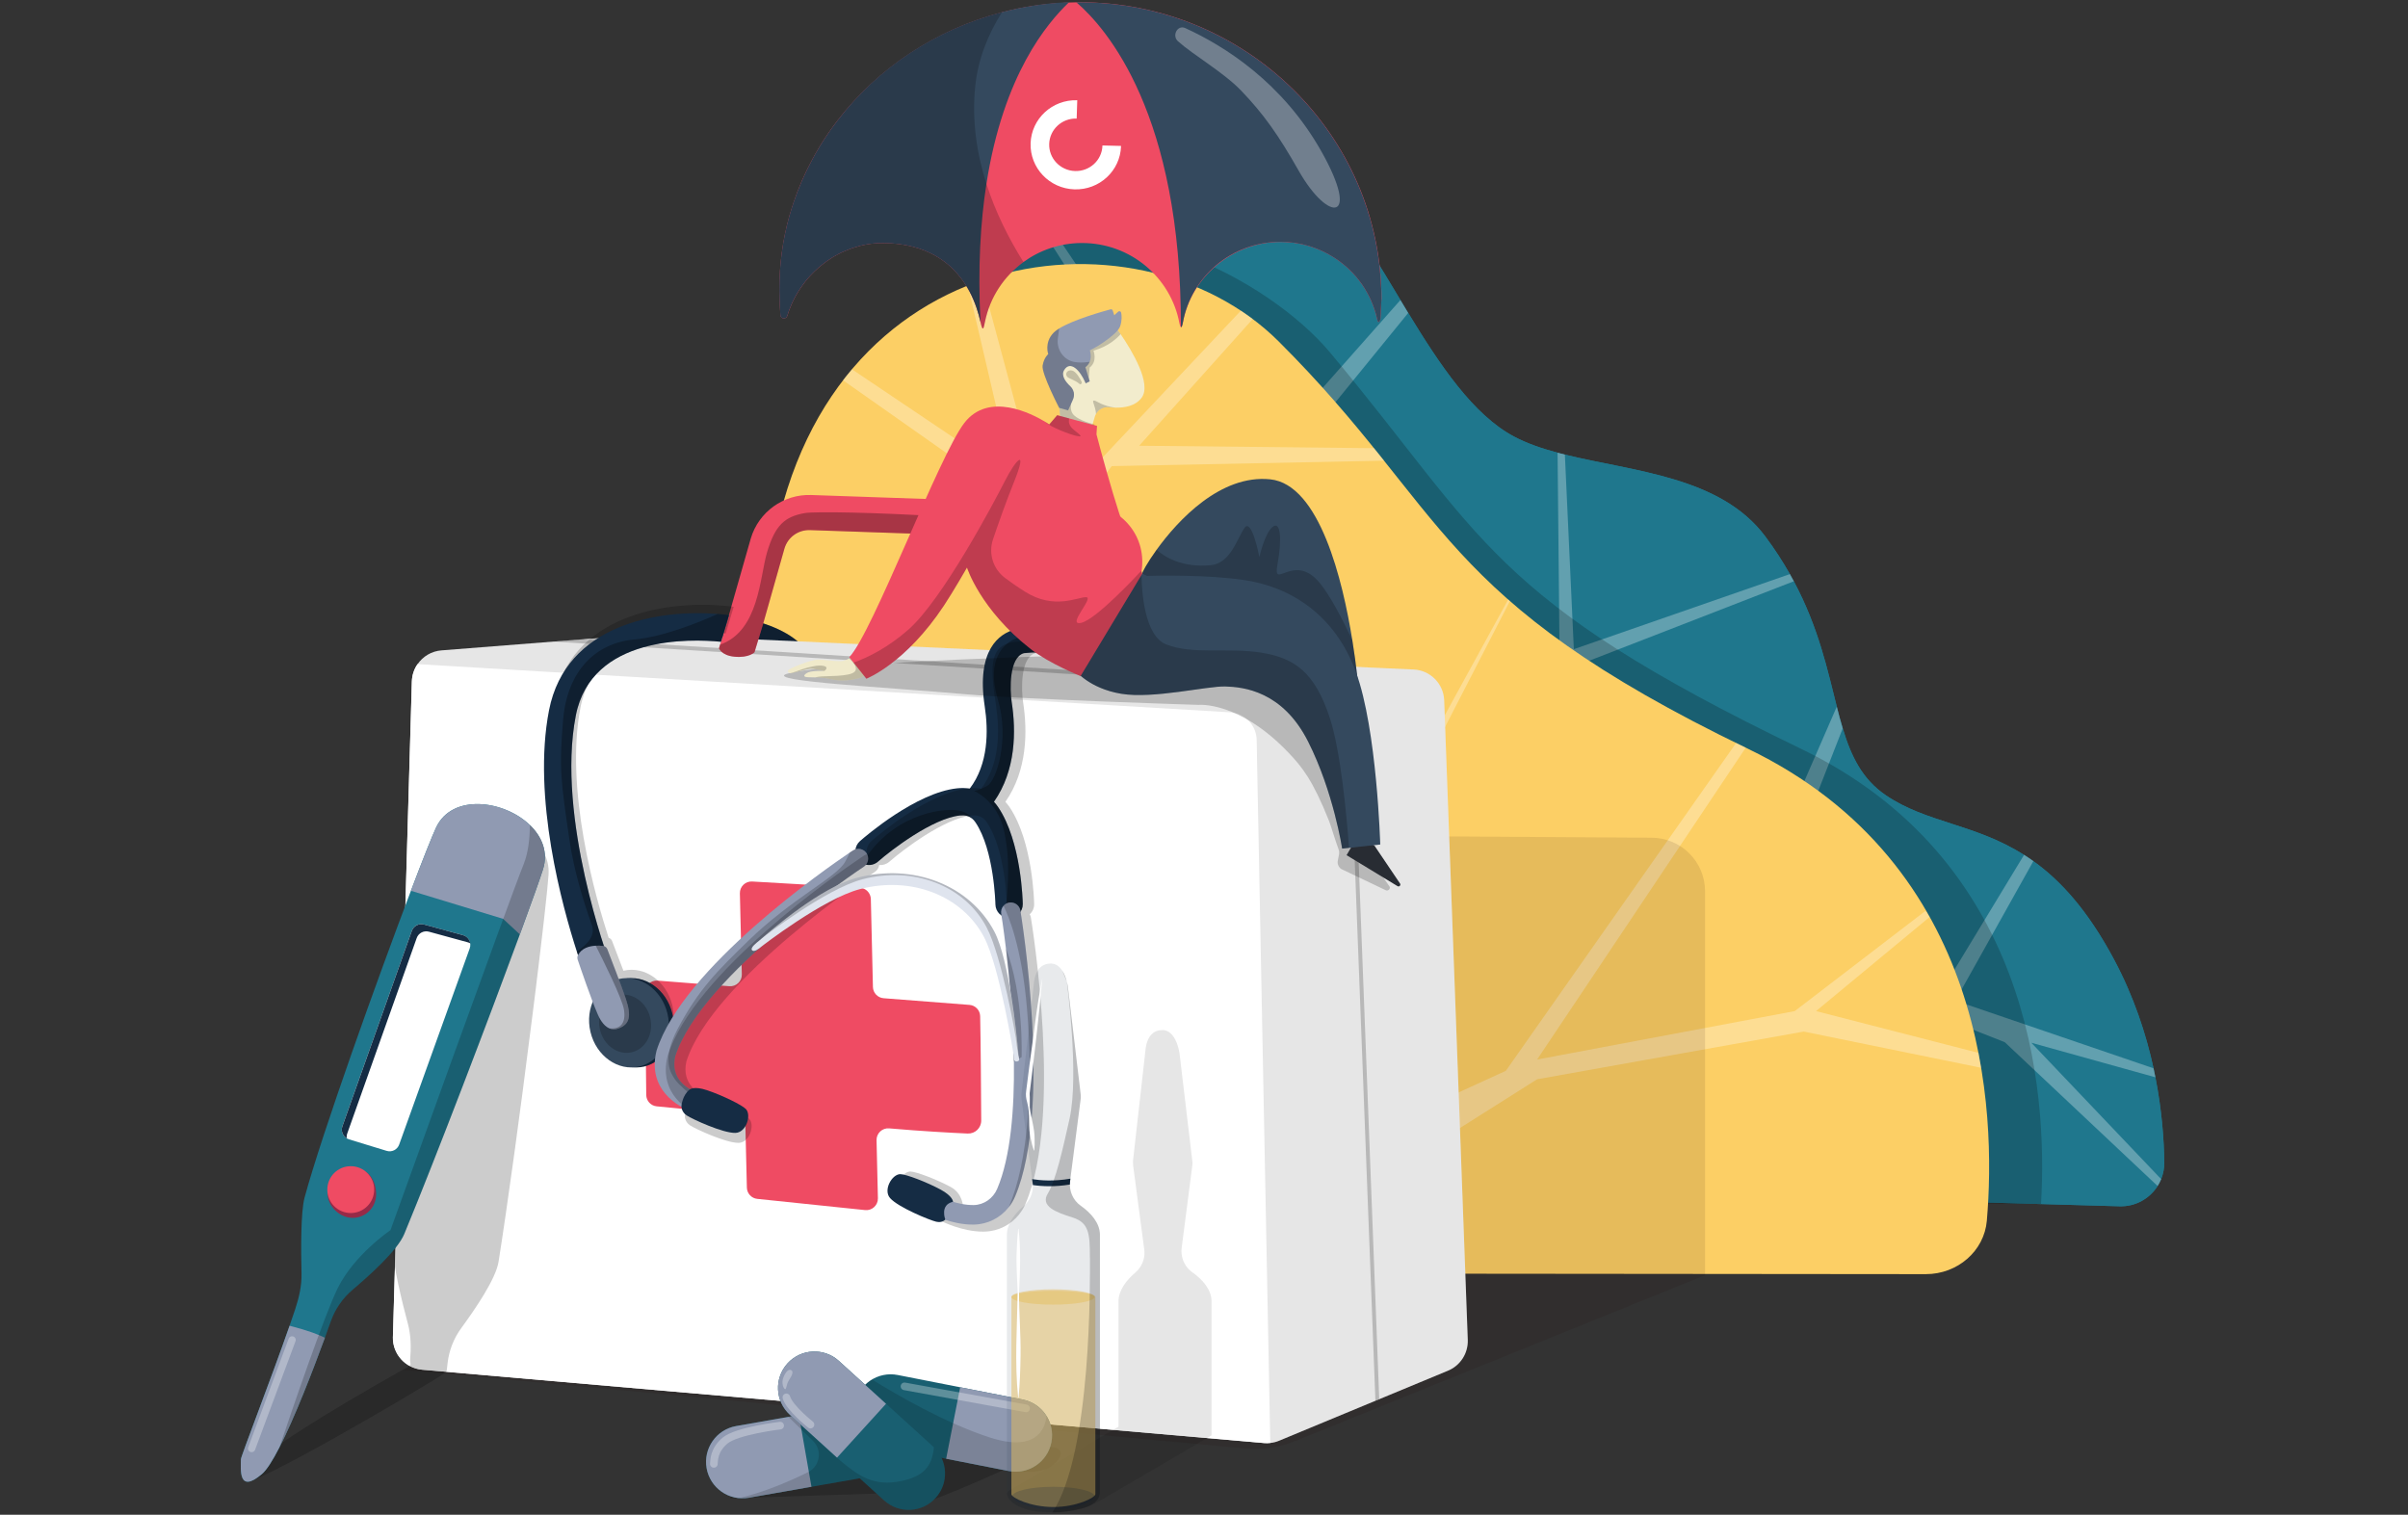 <svg width="550" height="346" viewBox="0 0 550 346" fill="none" xmlns="http://www.w3.org/2000/svg">
<rect x="0" y="0" width="550" height="346" fill="#333333" stroke="none"/>
<g clip-path="url(#clip0_5120_255393)">
<g clip-path="url(#clip1_5120_255393)">
<path d="M493.62 269.331C493.395 269.89 493.13 270.415 492.809 270.912C491.002 273.774 487.77 275.648 484.123 275.539L425.861 273.89L181.361 266.967C181.361 266.967 112.45 180.115 179.323 128.311C208.15 105.98 214.709 79.103 229.205 54.993C230.234 53.269 231.311 51.559 232.443 49.869C233.118 48.86 233.807 47.892 234.523 46.959C234.918 46.441 235.314 45.937 235.716 45.446C247.614 30.986 264.461 26.263 279.693 29.677C280.443 29.848 281.193 30.038 281.943 30.243C291.393 32.887 300.073 38.713 306.366 47.32C311.098 53.787 315.475 61.242 319.866 68.534C320.459 69.522 321.052 70.503 321.645 71.484C328.995 83.553 336.489 94.743 345.795 99.71C348.72 101.271 352.102 102.429 355.757 103.411C356.302 103.561 356.861 103.704 357.427 103.84C373.075 107.717 392.97 108.821 403.205 122.539C405.386 125.463 407.234 128.331 408.823 131.146C409.13 131.698 409.43 132.243 409.723 132.781C415.423 143.46 417.448 153.205 419.541 161.436C419.977 163.167 420.42 164.823 420.898 166.404C422.82 172.776 425.343 177.975 430.695 181.628C440.023 188 451.048 188.143 462.311 195.278C463.02 195.727 463.73 196.197 464.439 196.709C470.616 201.124 476.827 207.878 482.848 219.149C487.389 227.647 490.184 236.213 491.882 244.029C492.039 244.717 492.175 245.399 492.305 246.08C493.791 253.624 494.268 260.356 494.329 265.501C494.35 266.858 494.091 268.145 493.614 269.331H493.62Z" fill="#1F778D"/>
<path d="M493.62 269.331C493.395 269.89 493.13 270.415 492.809 270.912C491.002 273.774 487.77 275.648 484.123 275.539L425.861 273.89L181.361 266.967C181.361 266.967 112.45 180.115 179.323 128.311C208.15 105.98 214.709 79.103 229.205 54.993C230.234 53.269 231.311 51.559 232.443 49.869C233.118 48.86 233.807 47.892 234.523 46.959C234.918 46.441 235.314 45.937 235.716 45.446C247.614 30.986 264.461 26.263 279.693 29.677C280.443 29.848 281.193 30.038 281.943 30.243C291.393 32.887 300.073 38.713 306.366 47.32C311.098 53.787 315.475 61.242 319.866 68.534C320.459 69.522 321.052 70.503 321.645 71.484C328.995 83.553 336.489 94.743 345.795 99.71C348.72 101.271 352.102 102.429 355.757 103.411C356.302 103.561 356.861 103.704 357.427 103.84C373.075 107.717 392.97 108.821 403.205 122.539C405.386 125.463 407.234 128.331 408.823 131.146C409.13 131.698 409.43 132.243 409.723 132.781C415.423 143.46 417.448 153.205 419.541 161.436C419.977 163.167 420.42 164.823 420.898 166.404C422.82 172.776 425.343 177.975 430.695 181.628C440.023 188 451.048 188.143 462.311 195.278C463.02 195.727 463.73 196.197 464.439 196.709C470.616 201.124 476.827 207.878 482.848 219.149C487.389 227.647 490.184 236.213 491.882 244.029C492.039 244.717 492.175 245.399 492.305 246.08C493.791 253.624 494.268 260.356 494.329 265.501C494.35 266.858 494.091 268.145 493.614 269.331H493.62Z" fill="#1F778D"/>
<path opacity="0.3" d="M493.62 269.334C493.395 269.892 493.13 270.417 492.809 270.915L457.893 238.055L443.964 232.569L398.255 235.104L396.918 242.825L358.825 248.188L266.541 173.085L262.505 90.82L234.509 46.961C234.905 46.444 235.3 45.939 235.702 45.449L262.13 84.612L279.68 29.68C280.43 29.85 281.18 30.041 281.93 30.245L265.634 88.823L267.23 127.993L319.859 68.536C320.452 69.524 321.045 70.506 321.639 71.487L279.502 123.209L306.945 199.226L356.22 150.284L355.757 103.413C356.302 103.563 356.861 103.706 357.427 103.842L359.473 148.287L408.816 131.141C409.123 131.693 409.423 132.239 409.716 132.777L358.314 152.737L335.268 184.622L386.732 236.781L419.527 161.425C419.964 163.156 420.407 164.812 420.884 166.393L396.127 229.625L442.177 228.474L462.305 195.273C463.014 195.723 463.723 196.193 464.432 196.704L446.616 228.569L491.875 244.024C492.032 244.713 492.168 245.394 492.298 246.076L463.975 238.191L493.607 269.327L493.62 269.334Z" fill="white"/>
<path opacity="0.2" d="M466.177 275.006L221.582 273.54C221.582 273.54 150.748 188.25 216.448 134.967C244.77 112.002 212.657 85.984 226.614 61.554C252.209 43.086 289.995 64.02 303.734 80.45C339.155 122.803 339.843 136.548 411.366 171.043C463.559 196.209 467.739 248.558 466.184 275.012L466.177 275.006Z" fill="black"/>
<path d="M439.852 291.044C447.148 291.051 453.209 285.742 453.802 278.852C455.936 253.973 454.116 197.5 399.257 171.04C327.734 136.544 331.143 116.98 292.055 77.987C259.6 45.611 184.866 54.565 175.634 131.433C169.136 185.534 138.332 178.522 104.309 226.121C91.668 243.805 89.725 264.705 90.039 277.837C90.209 285.006 96.42 290.723 103.995 290.73L439.852 291.044Z" fill="#FCCF65"/>
<path opacity="0.3" d="M452.507 243.906L411.993 235.633L351.08 246.53L280.648 291.042L202.784 290.817L218.759 272.159L96.189 241.085C96.529 240.219 96.891 239.361 97.273 238.502L134.752 244.594L123.373 203.952C124.225 203.128 125.077 202.324 125.923 201.533L140.159 247.613L229.661 268.35L204.011 231.878L158.466 173.396C159.345 172.442 160.204 171.454 161.03 170.432L231.27 260.247L257.377 205.792L232.177 114.736L192.55 86.865C193.211 85.999 193.886 85.161 194.575 84.343L231.311 109.053L221.07 65.208C222.141 64.779 223.218 64.384 224.295 64.016L238.886 118.239L283.423 70.96C284.343 71.566 285.25 72.207 286.13 72.868L260.193 101.816L313.839 102.375C314.616 103.336 315.373 104.29 316.13 105.23L253.927 106.47L240.952 123.445L250.627 159.876L281.248 252.349L344.48 136.945C344.616 137.061 344.745 137.177 344.875 137.292L281.752 259.845L285.891 271.185L343.948 244.594L396.536 169.716C397.259 170.07 397.995 170.432 398.739 170.786L351.08 242.025L409.927 230.958L439.777 208.075C440.52 208.906 440.05 208.6 440.752 209.452L414.789 230.958L451.88 240.499C452.105 241.644 452.309 242.782 452.5 243.906H452.507Z" fill="white"/>
<path d="M315.523 68.368L315.291 72.907C315.291 72.907 314.861 74.372 314.541 72.893C312.345 62.807 303.284 55.257 292.436 55.257C281.589 55.257 272.064 63.209 270.182 73.697C270.045 74.44 269.889 74.801 269.725 74.726C269.602 74.671 269.486 74.385 269.384 73.826C267.448 63.407 258.23 55.509 247.15 55.509H246.911C241.995 55.563 237.461 57.165 233.773 59.85C229.341 63.08 226.143 67.864 224.998 73.397C224.698 74.849 224.507 76.123 223.955 73.561C223.518 71.544 222.755 69.043 221.432 66.555C221.295 66.303 221.159 66.058 221.016 65.806C220.873 65.561 220.723 65.308 220.566 65.07C220.409 64.825 220.245 64.579 220.082 64.334C219.911 64.088 219.741 63.85 219.557 63.611C219.011 62.896 218.411 62.194 217.736 61.519C217.682 61.465 217.627 61.41 217.566 61.349C217.511 61.295 217.45 61.24 217.395 61.185C216.993 60.804 216.564 60.429 216.114 60.068C216.052 60.013 215.984 59.966 215.923 59.918C215.793 59.816 215.657 59.714 215.52 59.618C215.384 59.516 215.248 59.421 215.111 59.325C214.975 59.23 214.832 59.134 214.689 59.039C214.62 58.991 214.545 58.944 214.47 58.903C214.177 58.719 213.884 58.541 213.577 58.364C210.584 56.681 206.773 55.577 201.932 55.509C201.441 55.502 200.957 55.509 200.473 55.543H200.459C200.22 55.55 199.982 55.57 199.743 55.598C198.605 55.693 197.507 55.884 196.409 56.163C195.898 56.3 195.386 56.443 194.889 56.606C194.67 56.681 194.452 56.749 194.241 56.831C193.764 57.008 193.293 57.192 192.843 57.397C192.68 57.458 192.523 57.533 192.366 57.608C192.311 57.635 192.264 57.662 192.209 57.683C192.182 57.683 192.148 57.717 192.114 57.724C192.059 57.751 192.011 57.778 191.957 57.799C191.8 57.874 191.643 57.955 191.486 58.037C190.593 58.501 189.734 59.025 188.923 59.605C188.8 59.693 188.67 59.782 188.548 59.877C188.507 59.904 188.466 59.938 188.425 59.966C187.58 60.586 186.789 61.267 186.039 61.996C185.882 62.133 185.739 62.283 185.602 62.439C185.391 62.637 185.186 62.855 184.995 63.066C184.818 63.25 184.655 63.434 184.498 63.632C184.334 63.816 184.177 64.014 184.02 64.211C183.945 64.3 183.877 64.388 183.802 64.484C183.584 64.756 183.38 65.029 183.189 65.315C182.418 66.399 181.73 67.543 181.157 68.743C181.089 68.879 181.027 69.022 180.959 69.159C180.898 69.295 180.83 69.438 180.768 69.581C180.4 70.419 180.08 71.285 179.82 72.157C179.561 73.002 178.32 72.879 178.259 72C178.177 70.842 178.102 69.636 178.061 68.443C177.843 62.637 178.423 57.001 179.705 51.618C179.827 51.1 179.964 50.596 180.1 50.078C180.182 49.744 180.27 49.417 180.373 49.096C180.489 48.66 180.625 48.231 180.761 47.809C180.918 47.291 181.082 46.786 181.252 46.289C182.405 42.8 183.884 39.44 185.636 36.231C185.889 35.767 186.134 35.311 186.4 34.861C186.693 34.357 186.986 33.852 187.286 33.355C187.545 32.932 187.805 32.51 188.077 32.094C188.357 31.651 188.65 31.215 188.943 30.786C189.127 30.5 189.318 30.22 189.523 29.941C189.734 29.641 189.952 29.334 190.17 29.035C190.539 28.517 190.92 28.012 191.309 27.508C200.493 15.603 213.734 6.765 228.857 2.812C233.473 1.606 238.266 0.856 243.168 0.618C243.427 0.597 243.68 0.591 243.939 0.591C243.993 0.577 244.055 0.577 244.109 0.577C244.695 0.55 245.289 0.536 245.882 0.522C246.141 0.516 246.4 0.516 246.666 0.516C284.548 0.516 315.543 30.834 315.543 68.348L315.523 68.368Z" fill="#EF4B63"/>
<path d="M315.523 68.361L315.291 72.9C315.291 72.9 314.861 74.365 314.541 72.886C313.273 67.046 309.7 62.065 304.811 58.896C301.259 56.586 296.998 55.243 292.436 55.243C281.309 55.243 272.064 63.196 270.175 73.69C270.039 74.433 269.882 74.794 269.718 74.719C269.834 26.125 252.796 6.506 245.855 0.529C246.114 0.516 246.373 0.516 246.639 0.516C247.314 0.516 247.982 0.529 248.65 0.55C279.271 1.415 305.043 22.09 312.986 50.105C314.63 55.911 315.516 62.031 315.516 68.354L315.523 68.361Z" fill="#34495E"/>
<path d="M244.184 0.499L244.089 0.594C239.193 5.303 229.198 16.99 225.305 42C223.934 50.783 223.32 61.21 223.941 73.558C223.505 71.541 222.741 69.046 221.418 66.566C221.282 66.314 221.145 66.069 221.002 65.816C220.859 65.571 220.709 65.319 220.552 65.08C220.395 64.835 220.232 64.59 220.068 64.344C219.898 64.099 219.727 63.861 219.543 63.622C218.998 62.907 218.398 62.205 217.723 61.53C217.668 61.476 217.614 61.421 217.552 61.36C217.498 61.305 217.436 61.251 217.382 61.196C216.98 60.815 216.55 60.44 216.1 60.079C216.039 60.024 215.97 59.976 215.909 59.929C215.78 59.826 215.643 59.724 215.507 59.629C215.37 59.527 215.234 59.431 215.098 59.336C214.961 59.24 214.818 59.145 214.675 59.05C214.607 59.002 214.532 58.954 214.457 58.913C214.164 58.729 213.87 58.552 213.564 58.375C210.57 56.692 206.759 55.588 201.918 55.52C201.427 55.513 200.943 55.52 200.459 55.554H200.445C200.207 55.56 199.968 55.581 199.73 55.608C198.591 55.704 197.493 55.894 196.395 56.174C195.884 56.31 195.373 56.453 194.875 56.617C194.657 56.692 194.439 56.76 194.227 56.842C193.75 57.019 193.28 57.203 192.83 57.407C192.666 57.475 192.509 57.544 192.352 57.618C192.298 57.646 192.25 57.673 192.195 57.694C192.168 57.694 192.134 57.728 192.1 57.734C192.045 57.762 191.998 57.789 191.943 57.809C191.786 57.884 191.63 57.966 191.473 58.048C190.58 58.511 189.72 59.036 188.909 59.615C188.786 59.711 188.657 59.792 188.534 59.888C188.493 59.915 188.452 59.949 188.411 59.976C187.566 60.596 186.775 61.278 186.025 62.007C185.882 62.15 185.732 62.293 185.589 62.45C185.377 62.648 185.173 62.866 184.982 63.077C184.805 63.261 184.648 63.459 184.484 63.643C184.32 63.827 184.164 64.024 184.007 64.222C183.932 64.31 183.864 64.399 183.789 64.494C183.577 64.767 183.366 65.046 183.175 65.326C182.405 66.409 181.716 67.554 181.143 68.754C181.075 68.89 181.007 69.026 180.945 69.169C180.884 69.305 180.816 69.449 180.755 69.592C180.386 70.43 180.066 71.295 179.807 72.168C179.548 73.013 178.307 72.89 178.245 72.011C178.164 70.852 178.089 69.646 178.048 68.454C177.83 62.648 178.409 57.012 179.691 51.629C179.814 51.111 179.95 50.606 180.086 50.088C180.168 49.755 180.257 49.427 180.359 49.107C180.475 48.671 180.611 48.242 180.748 47.819C180.905 47.301 181.068 46.797 181.239 46.3C182.411 42.804 183.884 39.451 185.623 36.241C185.875 35.778 186.12 35.321 186.386 34.872C186.68 34.367 186.973 33.863 187.273 33.366C187.532 32.943 187.791 32.52 188.064 32.105C188.343 31.662 188.636 31.226 188.93 30.797C189.114 30.51 189.305 30.231 189.509 29.951C189.72 29.652 189.939 29.345 190.157 29.045C190.525 28.527 190.907 28.023 191.295 27.519C200.411 15.593 213.577 6.748 228.877 2.761C233.541 1.548 238.395 0.785 243.4 0.526C243.659 0.513 243.918 0.492 244.184 0.492V0.499Z" fill="#34495E"/>
<path d="M256.048 33.333L251.803 33.226V33.277C251.696 36.589 248.889 39.18 245.529 39.067C242.169 38.955 239.536 36.18 239.643 32.873C239.751 29.566 242.558 26.97 245.918 27.082L246.051 22.896C240.349 22.707 235.578 27.108 235.394 32.73C235.215 38.352 239.689 43.064 245.391 43.253C251.093 43.442 255.864 39.042 256.048 33.42C256.048 33.389 256.048 33.364 256.048 33.333Z" fill="white"/>
<path opacity="0.3" d="M269.064 9.436C267.598 8.128 268.955 5.614 270.7 6.411C279.693 10.506 292.92 18.827 301.811 34.582C310.886 50.658 303.475 51.053 296.616 38.977C292.055 30.936 288.639 26.064 283.484 20.701C279.468 16.524 272.623 12.605 269.064 9.436Z" fill="white"/>
<path opacity="0.2" d="M225.305 41.996C227.391 48.517 230.439 54.541 233.766 59.857C229.334 63.087 226.136 67.871 224.991 73.404C224.691 74.856 224.5 76.13 223.948 73.568C223.511 71.551 222.748 69.05 221.425 66.562C221.289 66.31 221.152 66.065 221.009 65.813C220.866 65.567 220.716 65.315 220.559 65.077C220.402 64.832 220.239 64.586 220.075 64.341C219.905 64.096 219.734 63.857 219.55 63.618C219.005 62.903 218.405 62.201 217.73 61.526C217.675 61.472 217.62 61.417 217.559 61.356C217.505 61.302 217.443 61.247 217.389 61.193C216.986 60.811 216.557 60.436 216.107 60.075C216.045 60.02 215.977 59.973 215.916 59.925C215.786 59.823 215.65 59.721 215.514 59.625C215.377 59.523 215.241 59.428 215.105 59.332C214.968 59.237 214.825 59.141 214.682 59.046C214.614 58.998 214.539 58.951 214.464 58.91C214.171 58.726 213.877 58.548 213.571 58.371C210.577 56.688 206.766 55.584 201.925 55.516C201.434 55.509 200.95 55.516 200.466 55.55H200.452C200.214 55.557 199.975 55.577 199.736 55.605C198.598 55.7 197.5 55.891 196.402 56.17C195.891 56.306 195.38 56.45 194.882 56.613C194.664 56.688 194.446 56.756 194.234 56.838C193.757 57.015 193.286 57.199 192.836 57.404C192.673 57.472 192.516 57.54 192.359 57.615C192.305 57.642 192.257 57.669 192.202 57.69C192.175 57.69 192.141 57.724 192.107 57.731C192.052 57.758 192.005 57.785 191.95 57.806C191.793 57.881 191.636 57.962 191.48 58.044C190.586 58.508 189.727 59.032 188.916 59.612C188.793 59.707 188.664 59.789 188.541 59.884C188.5 59.911 188.459 59.946 188.418 59.973C187.573 60.593 186.782 61.274 186.032 62.004C185.889 62.147 185.739 62.29 185.595 62.446C185.384 62.644 185.18 62.862 184.989 63.073C184.811 63.257 184.655 63.455 184.491 63.639C184.327 63.823 184.17 64.021 184.014 64.218C183.939 64.307 183.87 64.395 183.795 64.491C183.584 64.763 183.373 65.043 183.182 65.322C182.411 66.406 181.723 67.55 181.15 68.75C181.082 68.886 181.02 69.029 180.952 69.166C180.891 69.302 180.823 69.445 180.761 69.588C180.393 70.426 180.073 71.292 179.814 72.164C179.555 73.009 178.314 72.886 178.252 72.007C178.17 70.849 178.095 69.643 178.055 68.45C177.836 62.644 178.416 57.008 179.698 51.625C179.82 51.107 179.957 50.603 180.093 50.085C180.175 49.751 180.264 49.424 180.366 49.103C180.482 48.667 180.618 48.238 180.755 47.816C180.911 47.298 181.075 46.793 181.245 46.296C182.398 42.807 183.877 39.447 185.63 36.238C185.882 35.774 186.127 35.318 186.393 34.868C186.686 34.364 186.98 33.859 187.28 33.362C187.539 32.939 187.798 32.517 188.07 32.101C188.35 31.658 188.643 31.222 188.936 30.793C189.12 30.507 189.311 30.227 189.516 29.948C189.727 29.648 189.946 29.341 190.164 29.041C190.532 28.524 190.914 28.019 191.302 27.515C200.418 15.59 213.584 6.744 228.884 2.758C228.87 2.778 228.857 2.799 228.843 2.819C225.591 7.978 223.368 13.62 222.748 19.726C221.957 27.529 223.089 35.038 225.305 41.982V41.996Z" fill="black"/>
<path opacity="0.1" d="M91.955 312.9L284.37 330.869C288.155 331.224 291.973 330.685 295.518 329.295L389.445 291.284V203.594C389.445 196.868 384.011 191.403 377.282 191.355L170.439 190.047L166.498 284.885L91.955 312.9Z" fill="#1F0000"/>
<path d="M170.432 146.622L172.027 141.75C172.027 141.75 179.016 143.256 182.984 147.229C186.952 151.195 170.432 146.622 170.432 146.622Z" fill="#152C44"/>
<path opacity="0.3" d="M170.432 146.622L172.027 141.75C172.027 141.75 179.016 143.256 182.984 147.229C186.952 151.195 170.432 146.622 170.432 146.622Z" fill="black"/>
<path d="M89.739 305.372C89.63 309.25 92.561 312.534 96.427 312.875L288.727 329.625C289.198 329.659 289.675 329.659 290.139 329.605C290.841 329.537 291.523 329.366 292.17 329.087L330.734 313.093C333.557 311.928 335.35 309.12 335.248 306.061L329.855 159.97C329.711 156.168 326.684 153.101 322.873 152.931L147.775 144.924C147.475 144.903 147.168 144.917 146.868 144.944L100.832 148.563C98.561 148.74 96.591 149.946 95.377 151.711C94.593 152.836 94.13 154.185 94.082 155.65L89.752 305.379L89.739 305.372Z" fill="white"/>
<path opacity="0.1" d="M89.739 305.371C89.63 309.249 92.561 312.533 96.427 312.874L288.727 329.624C289.198 329.658 289.675 329.658 290.139 329.604C290.841 329.536 291.523 329.365 292.17 329.086L314.152 319.968L315.025 319.6L330.734 313.085C333.557 311.92 335.35 309.113 335.248 306.053L329.855 159.963C329.711 156.16 326.684 153.094 322.873 152.923L147.775 144.916C147.475 144.896 147.168 144.909 146.868 144.937L132.686 146.047L126.366 146.545L100.832 148.548C98.561 148.725 96.591 149.932 95.377 151.697C94.593 152.821 94.13 154.17 94.082 155.635L89.752 305.365L89.739 305.371Z" fill="black"/>
<path d="M89.739 305.371C89.63 309.249 92.561 312.533 96.427 312.874L288.727 329.624C289.198 329.658 289.675 329.658 290.139 329.604L287.03 169.005C286.961 165.653 284.33 162.906 280.975 162.709L95.364 151.703C94.58 152.828 94.116 154.177 94.068 155.642L89.739 305.371Z" fill="white"/>
<g opacity="0.2">
<path d="M126.352 146.551L300.795 157.509C304.873 157.768 308.07 161.039 308.22 165.128L314.152 319.968L315.025 319.6L309.114 165.087C308.943 160.541 305.384 156.909 300.85 156.623L132.68 146.047L126.359 146.544L126.352 146.551Z" fill="black"/>
</g>
<path d="M147.346 226.665L147.605 250.107C147.618 251.457 148.641 252.581 149.984 252.71C153.325 253.044 159.911 253.699 167.848 254.469C169.184 254.598 170.214 255.702 170.248 257.044L170.589 271.28C170.623 272.609 171.639 273.713 172.961 273.849L197.596 276.411C199.184 276.575 200.555 275.307 200.52 273.713L200.207 260.445C200.173 258.864 201.516 257.61 203.091 257.746C210.782 258.414 217.355 258.762 221.023 258.925C222.714 259 224.125 257.651 224.118 255.954C224.084 250.046 223.995 237.275 223.873 232.11C223.839 230.754 222.782 229.643 221.432 229.541L201.823 228.015C200.466 227.912 199.409 226.795 199.382 225.439L198.905 205.363C198.87 203.986 197.786 202.862 196.409 202.78L171.796 201.356C170.248 201.267 168.959 202.514 168.993 204.061L169.436 222.57C169.477 224.137 168.148 225.398 166.58 225.275L150.202 223.994C148.648 223.871 147.332 225.105 147.346 226.665Z" fill="#EF4B63"/>
<path d="M164.221 148.084C164.221 148.084 164.78 149.727 167.759 150.006C171.093 150.326 172.334 148.991 172.334 148.991L174.298 142.51L179.173 125.297C179.936 122.714 182.309 121.003 185.009 121.085L248.002 123.252C249.305 123.3 250.491 123.811 251.398 124.724H251.405C251.527 124.86 251.643 124.99 251.759 125.133C252.693 126.285 253.068 127.736 252.809 129.195L249.005 148.616L247.961 153.945L247.927 154.109C249.025 155.008 250.716 155.587 252.618 155.587C253.846 155.587 254.991 155.349 255.946 154.926L257.084 149.127L259.252 138.06L260.698 130.673C261.373 126.871 260.398 123.034 258.005 120.09C255.625 117.14 252.073 115.368 248.275 115.245L185.282 113.071C178.961 112.846 173.282 116.935 171.482 123L166.041 142.06L164.466 147.253L164.214 148.091L164.221 148.084Z" fill="#EF4B63"/>
<path opacity="0.3" d="M247.934 154.111C249.032 155.01 250.723 155.59 252.625 155.59C253.852 155.59 254.998 155.351 255.952 154.928L257.091 149.129L259.259 138.062C256.791 144.836 253.402 151.508 249.175 153.409C248.759 153.593 248.357 153.777 247.968 153.954L247.934 154.118V154.111Z" fill="black"/>
<path opacity="0.3" d="M164.221 148.083C164.221 148.083 164.78 149.725 167.759 150.005C171.093 150.325 172.334 148.989 172.334 148.989L174.298 142.509L179.173 125.295C179.936 122.712 182.309 121.002 185.009 121.084L248.002 123.251C249.305 123.298 250.491 123.81 251.398 124.723C250.941 124.028 250.211 123.326 249.052 122.712C240.652 118.228 188.432 116.395 183.83 117.199C179.227 118.004 177.046 119.959 175.198 126.161C173.521 131.83 173.377 144.158 164.466 147.252L164.214 148.09L164.221 148.083Z" fill="black"/>
<path opacity="0.2" d="M158.309 251.144C158.309 251.144 159.223 250.285 162.264 251.301C165.707 252.452 170.268 254.674 171.155 255.614C172.45 256.997 171.223 260.984 168.748 261.052C165.918 261.134 158.868 257.897 157.614 257.059C156.359 256.221 156.427 254.946 156.427 254.946C156.427 254.946 156.564 252.5 158.309 251.137V251.144Z" fill="black"/>
<path opacity="0.2" d="M132.83 215.46C132.925 215.739 133.014 216.012 133.095 216.264C132.939 216.577 132.898 216.938 133.014 217.265C133.498 218.703 135.086 223.351 136.47 226.983C135.611 229.014 135.386 231.412 135.966 233.825C137.289 239.345 142.293 242.861 147.155 241.702C152.009 240.544 154.873 235.126 153.557 229.613C152.234 224.114 147.236 220.584 142.395 221.736C141.373 219.017 140.255 216.134 139.784 214.901C139.648 214.56 139.368 214.308 139.02 214.219C136.048 205.088 128.943 180.31 132.598 161.529C136.17 143.225 158.793 144.002 165.761 144.691C166.205 143.26 167.139 140.159 167.582 138.605C166.777 138.503 165.911 138.408 165.025 138.339C151.614 137.249 130.327 140.588 126.475 160.344C122.602 180.263 129.55 205.299 132.836 215.453L132.83 215.46Z" fill="black"/>
<path d="M131.746 217.347C132.175 218.642 132.53 219.698 132.809 220.468C133.089 221.252 133.266 221.743 133.321 221.886C133.791 223.133 134.977 223.91 136.246 223.91C136.614 223.91 136.975 223.849 137.343 223.705C138.352 223.331 139.034 222.492 139.28 221.532C139.423 220.946 139.396 220.319 139.171 219.705C139.048 219.365 126.973 186.764 131.521 163.438C135.086 145.134 157.716 145.911 164.684 146.599C165.121 145.175 166.055 142.06 166.505 140.513C165.693 140.404 164.834 140.309 163.948 140.248C150.53 139.151 129.25 142.49 125.398 162.245C121.518 182.171 128.473 207.207 131.752 217.354L131.746 217.347Z" fill="#152C44"/>
<path opacity="0.3" d="M128.616 164.447C127.696 175.487 128.043 178.131 130.116 192.155C131.105 198.854 133.239 205.853 135.196 211.338C136.027 213.655 134.241 215.706 131.746 217.342C132.175 218.637 132.53 219.693 132.809 220.463C136.239 220.204 139.164 219.952 139.164 219.7C139.041 219.359 126.966 186.758 131.514 163.432C135.08 145.128 157.709 145.905 164.677 146.593C165.114 145.169 166.048 142.055 166.498 140.508C165.686 140.399 164.827 140.304 163.941 140.242C159.823 142.089 151.511 145.483 144.959 146.062C135.864 146.866 129.543 153.415 128.616 164.454V164.447Z" fill="black"/>
<path d="M147.167 243.606C152.023 242.444 154.888 237.033 153.567 231.521C152.246 226.009 147.239 222.483 142.383 223.645C137.528 224.808 134.662 230.218 135.983 235.73C137.304 241.242 142.311 244.768 147.167 243.606Z" fill="#152C44"/>
<path opacity="0.2" d="M147.167 243.606C152.023 242.444 154.888 237.033 153.567 231.521C152.246 226.009 147.239 222.483 142.383 223.645C137.528 224.808 134.662 230.218 135.983 235.73C137.304 241.242 142.311 244.768 147.167 243.606Z" fill="black"/>
<path d="M146.052 243.606C150.908 242.444 153.774 237.033 152.453 231.521C151.132 226.009 146.124 222.483 141.269 223.645C136.413 224.808 133.547 230.218 134.868 235.73C136.189 241.242 141.196 244.768 146.052 243.606Z" fill="#34495E"/>
<path opacity="0.2" d="M144.334 240.353C147.501 239.595 149.371 236.067 148.51 232.473C147.648 228.878 144.382 226.58 141.215 227.338C138.047 228.096 136.177 231.625 137.039 235.219C137.9 238.813 141.166 241.112 144.334 240.353Z" fill="black"/>
<path d="M131.93 219.163C132.564 221.023 135.005 228.213 136.518 231.681C136.859 232.458 137.711 234.271 139.157 234.898C139.757 235.164 140.459 235.225 141.27 234.925C143.855 233.944 144.257 232.111 142.941 228.138C141.945 225.153 139.464 218.809 138.7 216.805C138.536 216.403 138.182 216.13 137.752 216.076C137.316 216.021 136.709 215.987 136.061 216.021C134.602 216.103 132.87 216.553 132.025 218.154C131.861 218.468 131.827 218.829 131.936 219.17L131.93 219.163Z" fill="#909AB2"/>
<path opacity="0.3" d="M139.164 234.898C139.764 235.164 140.466 235.225 141.277 234.925C143.861 233.944 144.264 232.111 142.948 228.138C141.952 225.153 139.471 218.809 138.707 216.805C138.543 216.403 138.189 216.13 137.759 216.076C137.323 216.021 136.716 215.987 136.068 216.021C137.48 218.768 142.15 228.083 142.532 230.7C142.989 233.835 141.625 235.129 139.171 234.898H139.164Z" fill="black"/>
<path d="M196.13 196.535C196.368 196.814 196.641 197.025 196.941 197.182C198.066 197.823 199.511 197.714 200.534 196.814C203.616 194.109 212.998 186.933 219.25 186.272C220.382 186.149 221.282 186.381 222.011 186.967C222.305 187.199 222.564 187.492 222.802 187.846C227.084 194.191 227.357 206.47 227.357 206.593C227.391 208.297 228.782 209.66 230.48 209.66H230.568C232.28 209.605 233.636 208.201 233.602 206.491C233.596 205.912 233.302 192.242 227.984 184.364C227.691 183.928 227.371 183.519 227.023 183.144C232.068 175.934 232.089 166.98 231.08 160.404C230.643 157.542 230.439 150.169 233.855 149.194C238.293 148.676 242.861 149.419 246.775 149.433C246.639 149.146 246.461 148.874 246.23 148.622C246.182 148.567 245.936 148.308 245.527 147.927C243.625 146.209 238.143 141.978 231.707 143.811C228.318 144.771 222.932 148.329 224.916 161.344C225.761 166.912 225.789 174.503 221.493 180.139C220.573 179.989 219.611 179.962 218.602 180.071C209.261 181.059 197.705 190.995 196.423 192.126C195.127 193.264 194.998 195.233 196.136 196.528L196.13 196.535Z" fill="#152C44"/>
<path opacity="0.3" d="M196.941 197.187C198.066 197.828 199.511 197.719 200.534 196.819C203.616 194.114 212.998 186.938 219.25 186.277C220.382 186.154 221.282 186.386 222.011 186.972C221.609 186.325 220.859 185.643 219.496 185.255C216.277 184.328 205.157 185.548 198.155 195.347C197.691 195.988 197.289 196.601 196.941 197.18V197.187Z" fill="black"/>
<path d="M158.384 253.965C158.589 254.027 158.793 254.054 158.991 254.054C159.966 254.054 160.852 253.413 161.139 252.425C161.466 251.246 160.784 250.013 159.598 249.679C159.482 249.645 159.223 249.563 158.868 249.42C157.095 248.704 153.039 246.469 154.239 241.27C160.211 222.605 196.914 198.222 197.289 197.984C198.311 197.309 198.598 195.919 197.923 194.89C197.248 193.868 195.864 193.582 194.827 194.256C194.732 194.318 194.486 194.481 194.111 194.726C188.691 198.386 155.936 221.099 149.957 240.002C149.95 240.057 149.93 240.098 149.923 240.152C147.884 248.616 154.566 252.882 158.384 253.965Z" fill="#909AB2"/>
<path opacity="0.3" d="M222.482 180.654C222.482 180.654 227.636 182.848 229.205 189.281C230.773 195.721 230.282 202.235 229.75 207.333C229.655 208.266 229.975 209.036 230.568 209.677C232.28 209.622 233.636 208.219 233.602 206.508C233.596 205.929 233.302 192.259 227.984 184.381C227.691 183.945 227.371 183.536 227.023 183.162C232.068 175.952 232.089 166.997 231.08 160.421C230.643 157.559 230.439 150.186 233.855 149.211C238.293 148.694 242.861 149.436 246.775 149.45C246.639 149.164 246.461 148.891 246.23 148.639C246.182 148.585 245.936 148.326 245.527 147.944C243.618 147.801 241.532 147.481 240.1 146.833C236.875 145.361 233.725 145.027 231.557 146.056C229.402 147.092 225.141 150.54 227.902 159.733C230.664 168.926 227.555 178.357 225.489 179.502C223.423 180.654 222.496 180.654 222.496 180.654H222.482Z" fill="black"/>
<path opacity="0.2" d="M154.157 246.531C154.961 247.798 157.839 250.095 157.839 250.095L158.861 249.42C157.089 248.704 153.032 246.469 154.232 241.27C160.205 222.605 196.907 198.222 197.282 197.984C198.305 197.309 198.591 195.919 197.916 194.89C197.241 193.868 195.857 193.582 194.821 194.256C194.725 194.318 194.48 194.481 194.105 194.726C193.818 195.36 193.464 196.069 193.027 196.866C191.057 200.43 180.843 205.221 170.889 214.918C163.811 221.814 159.618 225.923 154.832 234.919C150.925 242.278 153.346 245.263 154.143 246.531H154.157Z" fill="black"/>
<path opacity="0.2" d="M219.973 275.765C219.973 275.765 219.973 272.658 217.157 271.138C213.966 269.414 209.221 267.602 207.925 267.602C206.03 267.602 203.957 271.22 205.593 273.074C207.468 275.193 214.655 278.123 216.121 278.464C217.586 278.811 218.193 277.946 218.193 277.946C218.193 277.946 216.898 276.433 219.973 275.765Z" fill="black"/>
<g opacity="0.2">
<path d="M160.921 255.126C161.125 255.187 161.336 255.221 161.534 255.221C162.509 255.221 163.395 254.581 163.675 253.586C164.009 252.414 163.32 251.173 162.134 250.84C162.018 250.805 161.759 250.724 161.411 250.581C159.632 249.879 155.582 247.63 156.782 242.437C162.755 223.765 199.45 199.383 199.832 199.151C200.391 198.79 200.725 198.211 200.807 197.591C201.625 197.666 202.477 197.413 203.145 196.827C206.234 194.129 215.616 186.953 221.861 186.292C222.993 186.169 223.893 186.394 224.63 186.987C224.923 187.212 225.182 187.512 225.414 187.866C229.702 194.211 229.968 206.49 229.968 206.613C229.989 207.628 230.486 208.514 231.243 209.066C231.066 209.448 231.005 209.898 231.08 210.347C231.093 210.463 231.584 213.482 232.157 218.225C232.934 224.685 233.868 234.314 233.977 244.148C234.1 254.901 233.261 265.872 230.166 273.164C229.232 275.372 227.118 276.83 224.814 276.878C220.92 276.939 216.993 274.943 216.952 274.908C215.855 274.35 214.518 274.765 213.945 275.849C213.373 276.939 213.789 278.282 214.886 278.861C215.07 278.963 219.652 281.335 224.582 281.335C224.684 281.335 224.786 281.321 224.895 281.321C228.005 281.26 230.882 279.781 232.784 277.389V277.375C233.384 276.633 233.882 275.801 234.264 274.888C242.766 254.86 235.764 211.458 235.464 209.612C235.423 209.332 235.327 209.073 235.184 208.848C235.825 208.276 236.227 207.431 236.207 206.497C236.193 205.918 235.907 192.255 230.596 184.377C230.296 183.941 229.975 183.525 229.634 183.157C234.68 175.941 234.7 166.987 233.684 160.417C233.248 157.562 233.043 150.182 236.459 149.207C240.905 148.689 241.941 147.817 241.702 147.572C226.041 144.396 225.536 148.349 227.52 161.358C228.359 166.925 228.393 174.523 224.091 180.152C223.17 179.996 222.209 179.968 221.2 180.077C211.859 181.059 200.302 191.001 199.027 192.125C198.148 192.902 197.807 194.061 198.032 195.131C197.807 195.185 197.575 195.287 197.357 195.424C197.261 195.485 197.016 195.649 196.641 195.901C191.227 199.567 158.466 222.273 152.493 241.176C152.48 241.231 152.459 241.272 152.452 241.32C150.414 249.79 157.102 254.049 160.914 255.126H160.921Z" fill="black"/>
</g>
<path d="M212.48 277.251C212.677 277.36 217.252 279.724 222.182 279.724C222.291 279.724 222.386 279.718 222.496 279.718C225.598 279.656 228.475 278.178 230.384 275.779C230.984 275.029 231.482 274.205 231.864 273.292C240.366 253.264 233.371 209.848 233.071 208.015C232.873 206.795 231.734 205.977 230.514 206.168C229.989 206.257 229.539 206.523 229.211 206.891C228.782 207.374 228.571 208.042 228.68 208.737C228.7 208.853 229.191 211.872 229.757 216.615C230.534 223.075 231.468 232.704 231.584 242.537C231.707 253.291 230.861 264.269 227.766 271.547C226.832 273.755 224.725 275.22 222.407 275.261C218.521 275.322 214.586 273.326 214.552 273.298C213.455 272.74 212.118 273.155 211.546 274.246C210.973 275.336 211.396 276.678 212.48 277.251Z" fill="#909AB2"/>
<path opacity="0.2" d="M229.75 216.609C230.527 223.07 231.461 232.699 231.577 242.532L233.336 241.469C233.336 241.469 233.896 227.335 229.75 216.609Z" fill="black"/>
<path d="M171.761 217.038C172.232 217.596 173.35 216.697 173.909 216.227C174.052 216.104 188.016 205.296 196.396 203.102C208.075 200.035 219.734 204.54 224.752 214.046C228.311 220.779 231.53 240.902 231.543 241.107C231.632 241.781 231.475 242.469 232.143 242.469C232.198 242.469 232.252 242.463 232.307 242.449C233.05 242.367 232.716 241.686 232.627 240.95C232.621 240.868 232.593 240.609 232.566 240.2C232.198 236.35 230.541 219.273 227.118 212.792C221.521 202.182 208.6 197.125 195.721 200.512C187.498 202.659 176.125 212.499 173.841 214.482C173.63 214.659 173.5 214.775 173.446 214.823C172.886 215.293 171.291 216.465 171.761 217.031V217.038Z" fill="#DFE4EE"/>
<g opacity="0.2">
<path d="M173.841 214.489C174.093 214.319 174.311 214.135 174.489 213.978C174.632 213.862 188.596 203.054 196.975 200.853C208.655 197.786 220.314 202.291 225.332 211.797C228.891 218.53 232.034 237.072 232.055 237.277C231.932 236.588 232.389 240.377 232.716 241.488C232.348 237.638 230.534 219.273 227.111 212.792C221.514 202.182 208.593 197.125 195.714 200.512C187.491 202.659 176.118 212.499 173.834 214.482L173.841 214.489Z" fill="black"/>
</g>
<path d="M217.682 274.52C217.682 274.52 217.682 273.266 214.866 271.74C211.675 270.016 206.93 268.203 205.634 268.203C203.739 268.203 201.666 271.822 203.302 273.675C205.177 275.795 212.364 278.725 213.83 279.066C215.295 279.406 215.902 278.548 215.902 278.548C215.902 278.548 214.607 275.188 217.682 274.513V274.52Z" fill="#152C44"/>
<path opacity="0.2" d="M230.377 275.765C230.977 275.022 231.475 274.198 231.857 273.292C240.359 253.264 233.364 209.848 233.064 208.015C232.866 206.795 231.727 205.977 230.507 206.168C229.982 206.257 229.532 206.523 229.205 206.891C230.309 209.085 233.377 216.288 234.564 230.326C236.023 247.573 234.946 265.332 230.384 275.765H230.377Z" fill="black"/>
<path d="M157.532 248.87C157.532 248.87 158.445 248.012 161.486 249.027C164.93 250.179 169.491 252.4 170.377 253.341C171.673 254.724 170.445 258.711 167.97 258.779C165.141 258.86 158.091 255.624 156.836 254.785C155.582 253.947 155.65 252.673 155.65 252.673C155.65 252.673 155.786 250.226 157.532 248.864V248.87Z" fill="#152C44"/>
<path opacity="0.2" d="M288.216 157.662L311.541 174.221L311.248 193.547L317.439 202.604C317.548 203.142 316.996 203.571 316.505 203.34L306.346 198.501C305.705 198.065 305.405 197.288 305.575 196.539C305.657 196.164 305.752 195.7 305.848 195.121C305.909 194.733 305.868 194.338 305.725 193.97C305.125 192.402 303.946 188.497 303.564 187.53C299.814 178.098 297.298 175.086 294.366 171.999C283.061 160.094 273.761 161.008 273.761 161.008C273.761 161.008 234.311 159.801 220.586 158.582C202.43 156.973 174.721 155.597 179.65 153.941C188.016 151.127 253.777 149.43 253.777 149.43L288.223 157.662H288.216Z" fill="black"/>
<path d="M241.218 83.104L242.193 95.97L242.33 97.674L248.868 99.255L249.216 98.076L249.571 96.849L250.055 95.214C250.123 94.982 250.205 94.771 250.327 94.573C250.907 93.51 252.08 92.876 253.327 93.019C253.764 93.074 254.241 93.108 254.739 93.115C256.88 93.162 259.355 92.747 260.759 90.846C263.105 87.677 258.571 80.153 255.959 76.324C254.998 74.913 254.289 74 254.289 74L244.382 76.276L241.232 83.097L241.218 83.104Z" fill="#F2ECCD"/>
<path opacity="0.2" d="M241.218 83.104L242.193 95.97L249.209 98.076L250.096 98.342L249.946 96.945C249.946 96.945 249.802 96.91 249.564 96.849C248.527 96.563 245.705 95.684 244.934 94.396C243.986 92.822 245.275 89.721 245.275 89.721L241.675 86.92L242.159 82.45L246.823 83.043L248.657 86.791L248.889 83.956C250.736 82.525 249.755 80.099 249.755 80.099C253.157 79.131 255.114 77.291 255.946 76.324C254.984 74.913 254.275 74 254.275 74L244.368 76.276L241.218 83.097V83.104Z" fill="black"/>
<path d="M241.907 93.159L243.959 93.738L245.077 91.257C245.541 90.222 245.295 89.009 244.464 88.232C243.4 87.237 242.275 85.772 243.08 84.497C244.443 82.337 246.652 84.416 247.989 87.564L248.902 87.1L247.907 83.877C247.907 83.877 248.527 83.502 248.895 82.644C249.148 82.031 249.27 81.172 248.93 80.02C248.93 80.02 250.334 79.386 252.148 78.119C253.825 76.947 255.516 75.557 255.857 74.507C256.3 73.172 256.211 72.061 256.075 71.407C256.007 71.1 255.639 70.984 255.407 71.189L254.5 71.999L254.145 70.916C254.077 70.712 253.866 70.596 253.661 70.657C252.018 71.1 245.214 72.994 241.92 75.032C241.409 75.346 240.98 75.666 240.673 75.979C238.464 78.235 239.432 80.886 239.432 80.886C239.432 80.886 238.457 81.676 238.15 83.482C237.83 85.288 241.92 93.159 241.92 93.159H241.907Z" fill="#909AB2"/>
<path d="M310 191.18L307.566 195.343L319.232 202.431C319.634 202.635 320.036 202.144 319.757 201.79L313.907 193.122L310 191.18Z" fill="#282C33"/>
<path d="M257.609 134.607L282.557 147.125L293.52 153.224L310.225 156.748C310.225 156.748 309.864 152.339 308.875 146.219C306.693 132.651 301.43 110.661 290.132 109.489C278.814 108.317 269.036 118.825 264.175 125.578C261.986 128.617 260.8 130.886 260.902 131.016L258.277 132.781L257.602 134.607H257.609Z" fill="#34495E"/>
<path opacity="0.2" d="M310.225 156.746C310.225 156.746 309.864 152.337 308.875 146.218C306.4 140.977 303.761 136.03 301.518 133.257C295.559 125.897 290.65 135.103 291.775 128.97C292.859 123.123 292.484 118.83 290.65 120.37C288.809 121.904 287.65 127.253 287.65 127.253C287.65 127.253 285.925 118.224 284.261 120.568C282.598 122.912 281.084 128.691 276.523 129.107C269.977 129.699 266.057 127.26 264.182 125.577C261.993 128.616 260.807 130.885 260.909 131.015L310.225 156.746Z" fill="black"/>
<path d="M245.582 153.116C245.582 153.116 248.739 157.246 256.082 158.472C263.425 159.692 275.677 156.68 279.864 156.803C284.05 156.925 292.948 157.852 298.777 169.389C304.607 180.926 306.55 193.84 306.55 193.84L308.132 193.669L315.257 192.906C315.257 192.906 314.514 166.677 309.727 153.573C304.941 140.475 294.816 133.988 283.9 132.454C275.814 131.316 265.532 131.432 260.739 131.569C260.391 131.569 260.07 131.589 259.784 131.596C258.686 131.63 258.052 131.664 258.052 131.664L251.602 142.758L245.582 153.109V153.116Z" fill="#34495E"/>
<path opacity="0.2" d="M245.582 153.119C245.582 153.119 248.739 157.248 256.082 158.475C263.425 159.695 275.677 156.683 279.864 156.805C284.05 156.928 292.948 157.855 298.777 169.392C304.607 180.929 306.55 193.843 306.55 193.843L308.132 193.672C307.552 185.931 306.196 171.586 303.775 164.104C300.305 153.439 295.621 150.304 288.08 149.078C280.546 147.851 272.514 149.596 266.405 147.217C261.393 145.262 260.793 135.149 260.739 131.564C260.725 130.767 260.739 130.297 260.739 130.297L259.784 131.592L251.596 142.754L245.575 153.105L245.582 153.119Z" fill="black"/>
<path d="M180.536 153.758C180.68 153.779 180.836 153.772 181 153.731C181.757 153.561 183.857 152.975 184.818 152.804C185.773 152.634 188.296 153.261 188.296 153.261C188.296 153.261 187.239 153.213 186.175 153.295H186.161C185.425 153.356 184.689 153.479 184.293 153.731C183.325 154.351 183.632 154.658 184.559 154.692C185.118 154.706 185.65 154.719 186.196 154.733C186.939 154.753 187.696 154.801 188.541 154.91C190.034 155.101 191.902 156.007 196.123 154.944C197.991 154.474 200.384 151.905 201.196 150.965C201.38 150.753 201.482 150.624 201.482 150.624L199.402 149.281L198.025 148.382L197.527 148.055L197.289 148.211L195.08 149.683C195.08 149.683 194.623 150.065 193.955 150.413C193.375 150.733 192.632 151.026 191.902 151.033C190.355 151.033 188.623 150.685 186.877 150.678C185.132 150.671 180.782 152.539 180.175 152.968C179.698 153.309 180.011 153.697 180.536 153.758Z" fill="#F0EACB"/>
<path opacity="0.2" d="M186.189 154.732C186.932 154.753 187.689 154.801 188.534 154.91C190.027 155.1 191.896 156.007 196.116 154.944C197.984 154.474 200.377 151.904 201.189 150.964C200.643 150.419 199.955 149.778 199.402 149.281C198.932 148.852 198.543 148.538 198.407 148.484C198.346 148.456 198.209 148.422 198.025 148.381C197.827 148.334 197.575 148.272 197.289 148.211L195.08 149.683C195.08 149.683 194.623 150.065 193.955 150.412C194.65 151.012 196.096 152.477 195.216 153.424C194.091 154.63 188.514 154.364 187.061 154.562C186.741 154.61 186.455 154.664 186.196 154.726L186.189 154.732Z" fill="black"/>
<path opacity="0.2" d="M180.536 153.758C180.68 153.779 180.836 153.772 181 153.731C181.757 153.561 183.857 152.975 184.818 152.804C185.773 152.634 188.296 153.261 188.296 153.261C188.296 153.261 189.461 152.45 188.173 152.116C186.891 151.775 184.477 152.45 183.121 152.907C182.2 153.22 181.321 153.595 180.536 153.765V153.758Z" fill="black"/>
<path d="M193.989 150.124L194.971 151.358L197.882 155.024C197.882 155.024 206.834 151.589 215.616 138.301C217.75 135.078 220.866 129.64 220.866 129.64C220.866 129.64 223.886 139.255 235.457 148.278C239.711 151.596 246.809 154.424 246.809 154.424L260.909 131.01C260.909 131.01 260.814 130.805 260.643 130.417C259.9 128.72 257.698 123.554 255.577 117.101C254.043 112.413 251.35 102.804 250.443 99.227C250.471 98.409 250.573 97.291 250.573 97.291L244.225 95.581L241.471 94.838L239.657 96.95C239.657 96.95 239.323 96.719 238.743 96.358C235.709 94.518 225.857 89.4 220.28 96.582C214.484 104.044 199.341 144.502 193.982 150.111L193.989 150.124Z" fill="#EF4B63"/>
<path opacity="0.2" d="M194.971 151.365L197.882 155.031C197.882 155.031 206.834 151.597 215.616 138.308C217.75 135.085 220.866 129.647 220.866 129.647C220.866 129.647 223.886 139.262 235.457 148.285C239.711 151.603 246.809 154.431 246.809 154.431L260.909 131.017C260.909 131.017 260.814 130.812 260.643 130.424C259.614 131.535 250.423 141.416 247.014 142.254C243.393 143.14 249.98 136.468 248.091 136.407C246.202 136.346 240.823 139.371 234.161 135.18C232.28 133.995 230.739 132.911 229.505 131.978C226.825 129.933 225.727 126.431 226.798 123.234C227.991 119.711 229.709 114.805 231.53 110.287C234.871 102.014 232.096 104.822 229.552 109.823C227.009 114.825 215.248 137.014 207.475 143.828C202.709 148.005 198.189 150.2 194.971 151.351V151.365Z" fill="black"/>
<path opacity="0.2" d="M238.75 96.37C239.916 97.597 244.668 99.341 245.821 99.559C247.014 99.798 247.402 99.812 245.357 98.258C244.034 97.249 244.041 96.207 244.225 95.587L241.47 94.844L239.657 96.956C239.657 96.956 239.323 96.725 238.743 96.363L238.75 96.37Z" fill="black"/>
<path opacity="0.2" d="M241.907 93.158L243.959 93.737L245.07 91.263C245.541 90.221 245.289 89.008 244.457 88.231C243.393 87.236 242.275 85.771 243.073 84.497C244.436 82.336 246.645 84.415 247.982 87.563L248.895 87.1L247.9 83.876C247.9 83.876 248.52 83.502 248.889 82.643C248.752 82.663 248.595 82.677 248.439 82.698C247.334 82.854 246.373 82.834 245.548 82.711C243.005 82.323 241.286 79.904 241.614 77.355L241.914 75.031C241.402 75.345 240.973 75.665 240.666 75.978C238.457 78.234 239.425 80.885 239.425 80.885C239.425 80.885 238.45 81.675 238.143 83.481C237.823 85.287 241.914 93.158 241.914 93.158H241.907Z" fill="black"/>
<path opacity="0.2" d="M250.32 94.573C250.9 93.51 252.073 92.876 253.32 93.019C253.757 93.074 254.234 93.108 254.732 93.115C253.668 92.985 252.257 92.665 250.941 91.942C248.507 90.586 250.334 92.535 250.32 94.573Z" fill="black"/>
<path opacity="0.2" d="M246.584 87.714C246.836 87.932 247.205 87.544 247.061 87.244C246.639 86.345 245.759 84.866 244.886 84.641C243.796 84.362 243.168 85.384 243.748 86.052C244.13 86.495 245.473 86.754 246.591 87.714H246.584Z" fill="black"/>
<path opacity="0.2" d="M101.609 313.626C101.861 313.456 102.025 313.19 102.059 312.883C102.141 312.168 102.202 311.65 102.223 311.432C102.543 308.522 103.62 305.755 105.339 303.391C108.407 299.186 113.234 292.228 113.875 288.201C114.925 281.57 116.125 273.284 117.339 264.452C117.448 263.648 117.557 262.844 117.673 262.033C118.095 258.939 118.518 255.791 118.934 252.629C119.009 252.063 119.091 251.498 119.166 250.925C119.275 250.108 119.377 249.29 119.486 248.479C120.161 243.32 120.823 238.189 121.436 233.296C121.511 232.751 121.58 232.219 121.641 231.688C121.655 231.613 121.655 231.552 121.668 231.477C121.723 231.013 121.784 230.55 121.845 230.093C121.982 229.017 122.111 227.954 122.241 226.911C122.289 226.536 122.336 226.168 122.384 225.8C122.486 224.921 122.589 224.062 122.691 223.204C122.786 222.481 122.868 221.773 122.957 221.064C123.189 219.122 123.407 217.262 123.618 215.503C123.727 214.556 123.843 213.65 123.939 212.764C123.993 212.314 124.034 211.885 124.089 211.462C124.143 210.999 124.198 210.549 124.245 210.106C124.334 209.329 124.416 208.58 124.491 207.864C124.58 207.047 124.668 206.263 124.743 205.534C124.757 205.384 124.77 205.234 124.791 205.091C124.818 204.805 124.852 204.518 124.88 204.232C124.92 203.823 124.961 203.428 125.002 203.053C125.139 201.69 125.234 200.6 125.289 199.844C125.582 195.721 123.311 192.6 119.998 190.658C112.934 186.521 101.118 187.748 99.332 196.143C98.909 198.119 98.091 203.857 97.096 211.605C94.334 233.119 90.27 270.163 89.814 285.407C89.718 288.787 91.811 297.292 93.161 302.368C93.891 305.081 93.911 307.888 93.673 310.682C93.639 311.105 93.959 311.772 93.564 311.997C50.289 336.291 55.805 337.654 55.961 338.301C56.486 340.482 95.432 317.722 101.609 313.626Z" fill="black"/>
<path d="M59.793 336.739C60.911 335.798 62.302 333.584 63.802 330.654C67.334 323.778 71.486 312.983 74.2 305.576C74.718 304.159 75.189 302.864 75.584 301.746C76.566 298.993 78.257 296.554 80.486 294.652C84.448 291.279 90.768 285.637 92.329 281.868C99.795 263.823 111.734 232.456 118.73 213.437C121.348 206.302 123.277 200.905 124.007 198.608C125.261 194.669 123.782 191.105 121.007 188.441C115.102 182.771 103.327 181.217 99.632 188.965C98.759 190.792 96.625 196.175 93.85 203.48C86.152 223.761 73.559 258.842 69.564 273.554C68.677 276.825 68.739 285.575 68.868 290.836C68.943 293.644 68.309 296.376 67.43 299.041C67.048 300.192 66.618 301.474 66.134 302.837C62.07 314.544 55.027 332.65 55.027 333.318C55.027 335.608 54.359 341.305 59.793 336.739Z" fill="#1F778D"/>
<path d="M93.864 203.474L114.918 209.886L118.736 213.437C121.355 206.302 123.284 200.905 124.014 198.608C125.268 194.669 123.789 191.105 121.014 188.441C115.109 182.771 103.334 181.217 99.639 188.965C98.766 190.792 96.632 196.175 93.857 203.48L93.864 203.474Z" fill="#909AB2"/>
<path d="M59.793 336.737C60.911 335.797 62.302 333.582 63.802 330.652C67.334 323.776 71.486 312.982 74.2 305.574C72.918 304.913 70.525 303.953 66.141 302.828C62.07 314.542 55.027 332.649 55.027 333.316C55.027 335.606 54.359 341.303 59.793 336.737Z" fill="#909AB2"/>
<path opacity="0.2" d="M63.809 330.651C68.023 322.46 73.109 308.695 75.598 301.751C76.579 298.998 78.27 296.558 80.5 294.657C84.461 291.284 90.782 285.641 92.343 281.873C102.611 257.061 121.334 207.049 124.027 198.613C125.282 194.674 123.802 191.11 121.027 188.445C121.007 191.628 120.639 194.851 119.595 197.427C116.377 205.407 89.186 281 89.186 281C89.186 281 80.923 286.554 77.111 294.296C74.036 300.538 66.584 322.412 63.816 330.651H63.809Z" fill="black"/>
<path d="M105.727 213.61L96.85 211.184C95.677 210.864 94.457 211.498 94.055 212.643L78.202 257.258C77.759 258.505 78.448 259.861 79.709 260.249L88.314 262.88C89.5 263.241 90.755 262.614 91.171 261.449L107.289 216.629C107.745 215.355 107.023 213.965 105.72 213.61H105.727Z" fill="white"/>
<path d="M79.211 260.024C79.15 259.656 79.184 259.274 79.32 258.893L95.173 214.278C95.575 213.133 96.795 212.499 97.968 212.819L106.845 215.245C107.05 215.3 107.241 215.382 107.411 215.484C107.275 214.618 106.641 213.855 105.734 213.61L96.857 211.184C95.684 210.864 94.47 211.504 94.061 212.642L78.209 257.257C77.827 258.327 78.284 259.479 79.218 260.024H79.211Z" fill="#152C44"/>
<path d="M85.907 272.84C85.907 275.798 83.507 278.189 80.555 278.189C77.602 278.189 74.827 275.552 74.827 272.595C74.827 269.637 78.346 267 81.305 267C84.264 267 85.914 269.883 85.914 272.84H85.907Z" fill="#972A48"/>
<path d="M80.111 277.082C83.067 277.082 85.464 274.687 85.464 271.732C85.464 268.778 83.067 266.383 80.111 266.383C77.155 266.383 74.759 268.778 74.759 271.732C74.759 274.687 77.155 277.082 80.111 277.082Z" fill="#EF4B63"/>
<path opacity="0.3" d="M66.714 306.07L57.475 330.875" stroke="white" stroke-width="1.67" stroke-linecap="round" stroke-linejoin="round"/>
<path opacity="0.2" d="M166.77 342.244L202.709 341.079C202.709 341.079 202.927 343.982 205.968 344.507C209.009 345.032 229.205 335.771 229.205 335.771C229.205 335.771 235.75 336.95 238.873 335.58C241.995 334.21 243.911 331.041 240.516 330.585C237.12 330.128 207.686 326.789 207.686 326.789L167.302 339.594L166.777 342.231L166.77 342.244Z" fill="black"/>
<path d="M199.661 337.096L171.025 342.118C166.498 342.915 162.182 339.89 161.391 335.365C160.593 330.84 163.62 326.526 168.148 325.736L196.784 320.713C201.311 319.916 205.627 322.942 206.418 327.467C207.216 331.991 204.189 336.305 199.661 337.096Z" fill="#195F71"/>
<path d="M185.343 339.609L171.025 342.123C166.498 342.921 162.182 339.895 161.391 335.37C160.593 330.845 163.62 326.532 168.148 325.741L182.466 323.227L185.343 339.609Z" fill="#909AB2"/>
<path opacity="0.15" d="M168.707 342.2C169.457 342.281 170.241 342.261 171.025 342.118L199.661 337.096C204.189 336.305 207.216 331.991 206.425 327.467C205.627 322.942 201.311 319.916 196.784 320.713L180.073 323.644L185.691 329.129C187.88 331.269 187.3 334.929 184.552 336.285C180.386 338.329 174.42 340.925 168.7 342.206L168.707 342.2Z" fill="black"/>
<path opacity="0.3" d="M178.191 325.641C178.191 325.641 168.264 326.82 165.605 329.068C162.945 331.317 163.15 333.668 163.048 334.384" stroke="white" stroke-width="1.74" stroke-miterlimit="10" stroke-linecap="round"/>
<path d="M201.843 330.407L230.37 336.009C234.877 336.895 239.255 333.958 240.141 329.446C241.027 324.942 238.089 320.567 233.575 319.681L205.048 314.08C200.541 313.194 196.164 316.131 195.277 320.642C194.391 325.146 197.33 329.521 201.843 330.407Z" fill="#195F71"/>
<path d="M216.107 333.21L230.37 336.011C234.877 336.897 239.255 333.96 240.141 329.449C241.027 324.944 238.089 320.569 233.575 319.684L219.311 316.883L216.107 333.204V333.21Z" fill="#909AB2"/>
<path opacity="0.15" d="M201.843 330.408L230.37 336.01C234.884 336.895 239.255 333.958 240.141 329.454C240.564 327.307 240.12 325.195 239.05 323.471C238.655 326.619 236.5 331.723 226.075 328.35C215.97 325.079 204.952 318.694 199.177 315.109C197.22 316.275 195.755 318.237 195.277 320.643C194.391 325.154 197.33 329.522 201.836 330.408H201.843Z" fill="black"/>
<path opacity="0.3" d="M234.366 321.708L206.589 316.672" stroke="white" stroke-width="1.74" stroke-miterlimit="10" stroke-linecap="round"/>
<path d="M213.134 330.425L191.623 310.874C188.221 307.787 182.957 308.032 179.868 311.432C176.78 314.833 177.025 320.094 180.427 323.181L201.939 342.732C205.341 345.819 210.605 345.573 213.693 342.173C216.782 338.772 216.536 333.512 213.134 330.425Z" fill="#195F71"/>
<path d="M202.375 320.654L191.616 310.881C188.214 307.794 182.95 308.04 179.861 311.44C176.773 314.841 177.018 320.102 180.42 323.189L191.18 332.961L202.375 320.654Z" fill="#909AB2"/>
<path opacity="0.15" d="M191.923 333.626L201.939 342.73C205.334 345.824 210.605 345.565 213.693 342.172C216.721 338.833 216.543 333.708 213.318 330.594C212.896 335.03 210.857 337.238 205.914 338.287C199.573 339.637 196.089 337.122 191.916 333.626H191.923Z" fill="black"/>
<path opacity="0.3" d="M179.616 319.188C180.271 321.566 185.118 325.409 185.118 325.409" stroke="white" stroke-width="1.74" stroke-miterlimit="10" stroke-linecap="round"/>
<path opacity="0.3" d="M180.23 315.22C179.534 316.249 179.684 317.442 179.302 317.299C178.92 317.155 178.47 315.922 178.893 314.757C179.316 313.591 180.1 312.453 180.843 313.073C181.157 313.339 181.041 314.014 180.23 315.213V315.22Z" fill="white"/>
<path opacity="0.1" d="M255.475 297.255V325.889L230.479 340.493C230.152 340.684 229.961 341.065 230.05 341.433C230.479 343.178 232.614 344.261 234.829 344.882C236.991 345.481 241.075 345.502 243.673 345.236C245.923 345.011 247.845 344.65 251.22 342.79C253.082 341.761 276.72 327.872 276.72 327.872V297.248C276.72 294.59 274.668 292.26 272.329 290.617C270.754 289.507 269.854 287.687 269.848 285.786C269.848 285.527 269.868 285.261 269.902 284.995L269.977 284.443L272.336 266.194C272.343 266.119 272.35 266.03 272.357 265.942C272.37 265.649 272.357 265.349 272.316 265.056L269.391 240.462C269.336 240.142 269.261 239.808 269.173 239.474C268.941 238.575 268.6 237.668 268.123 236.932C267.502 235.972 266.65 235.297 265.511 235.297H265.504C262.811 235.297 261.755 237.6 261.577 240.374L258.775 265.233C258.768 265.349 258.789 266.017 258.816 266.242L261.236 284.539L261.359 285.445C261.38 285.588 261.386 285.738 261.4 285.881C261.502 287.721 260.704 289.5 259.286 290.713C257.248 292.437 255.475 294.795 255.475 297.234V297.255Z" fill="black"/>
<path opacity="0.5" d="M231.011 296.281V341.304C231.011 342.102 235.307 344.235 240.598 344.235C245.889 344.235 250.184 342.102 250.184 341.304V296.281C250.184 295.483 245.889 294.836 240.598 294.836C235.307 294.836 231.011 295.483 231.011 296.281Z" fill="#FCCF65"/>
<path opacity="0.5" d="M240.509 298.01C245.755 298.01 250.007 297.226 250.007 296.259C250.007 295.292 245.755 294.508 240.509 294.508C235.264 294.508 231.011 295.292 231.011 296.259C231.011 297.226 235.264 298.01 240.509 298.01Z" fill="#FCCF65"/>
<path d="M235.743 269.343L235.866 270.25C235.886 270.393 235.893 270.543 235.907 270.686C236.895 270.836 238.17 270.958 239.684 270.958C241.061 270.958 242.636 270.856 244.361 270.577C244.361 270.318 244.382 270.052 244.416 269.786L244.491 269.234C240.666 269.895 237.57 269.636 235.75 269.337L235.743 269.343Z" fill="#152C44"/>
<path opacity="0.1" d="M229.975 282.045V340.793C229.975 342.919 231.802 343.989 234.277 344.684C236.439 345.284 238.423 345.522 240.359 345.509C242.616 345.488 244.818 345.127 247.157 344.561C249.223 344.071 251.227 342.919 251.227 340.793V282.045C251.227 279.387 249.175 277.057 246.836 275.414C245.261 274.303 244.361 272.484 244.355 270.583C244.355 270.324 244.375 270.058 244.409 269.792L244.484 269.24L246.843 250.991C246.85 250.916 246.857 250.827 246.864 250.739C246.877 250.446 246.864 250.146 246.823 249.853L243.898 225.259C243.843 224.939 243.768 224.605 243.68 224.271C243.448 223.372 243.107 222.465 242.63 221.729C242.009 220.768 241.157 220.094 240.018 220.094H240.011C237.318 220.094 236.261 222.397 236.084 225.171L233.282 250.03C233.275 250.146 233.295 250.814 233.323 251.039L235.743 269.336L235.866 270.242C235.886 270.385 235.893 270.535 235.907 270.678C236.009 272.518 235.211 274.297 233.793 275.51C231.755 277.234 229.982 279.592 229.982 282.031L229.975 282.045Z" fill="#152C44"/>
<path d="M232.641 280.695C233.18 285.506 233.023 290.331 232.75 295.149C232.73 299.967 233.18 304.785 233.105 309.603C233.057 312.812 232.948 316.029 232.648 319.238H232.552C231.714 311.211 232.314 303.183 232.443 295.149C232.314 291.939 232.055 288.73 232.232 285.513C232.286 283.905 232.382 282.304 232.552 280.695H232.648H232.641Z" fill="white"/>
<path d="M238.082 223.43C237.298 232.118 236.275 240.936 235.191 249.598C235.184 249.686 235.164 249.768 235.17 249.856C235.245 250.851 235.177 251.894 235.198 252.923C235.484 255.383 236.35 257.768 236.309 260.276C236.343 261.101 236.323 261.939 236.227 262.777L236.132 262.791C235.852 261.993 235.641 261.182 235.484 260.371C234.72 257.543 235.402 254.545 234.598 251.744C234.359 250.947 234.243 250.047 234.386 249.195C234.482 248.391 235.054 243.948 235.164 243.049C236.104 236.568 236.786 229.679 238.075 223.43H238.082Z" fill="white"/>
<path opacity="0.2" d="M250.007 341.817C250.007 343.037 245.793 344.884 240.605 344.884C235.416 344.884 231.202 343.037 231.202 341.817C231.202 340.597 235.416 339.609 240.605 339.609C245.793 339.609 250.007 340.597 250.007 341.817Z" fill="#152C44"/>
<path opacity="0.2" d="M242.636 221.727L243.686 224.268C243.455 223.369 243.114 222.463 242.636 221.727Z" fill="black"/>
<path opacity="0.2" d="M248.95 287.266C248.95 292.377 249.42 331.895 240.359 345.503C242.623 345.483 244.818 345.122 247.157 344.556C249.23 344.059 251.227 342.914 251.227 340.788V282.039C251.227 279.382 249.175 277.051 246.836 275.409C245.043 274.148 244.13 271.967 244.409 269.787L246.836 250.985C246.843 250.904 246.85 250.822 246.857 250.733C246.87 250.44 246.857 250.14 246.816 249.847L243.891 225.254C243.836 224.933 243.761 224.6 243.673 224.266C243.673 224.266 246.53 245.479 244.286 255.572C242.718 262.638 241.123 269.685 239.33 272.615C237.536 275.545 241.177 276.908 244.975 278.101C248.773 279.286 248.936 281.896 248.936 287.266H248.95Z" fill="black"/>
</g>
</g>
<defs>
<clipPath id="clip0_5120_255393">
<rect width="550" height="345" fill="white" transform="translate(0 0.5)"/>
</clipPath>
<clipPath id="clip1_5120_255393">
<rect width="439.336" height="345" fill="white" transform="translate(55 0.5)"/>
</clipPath>
</defs>
</svg>
